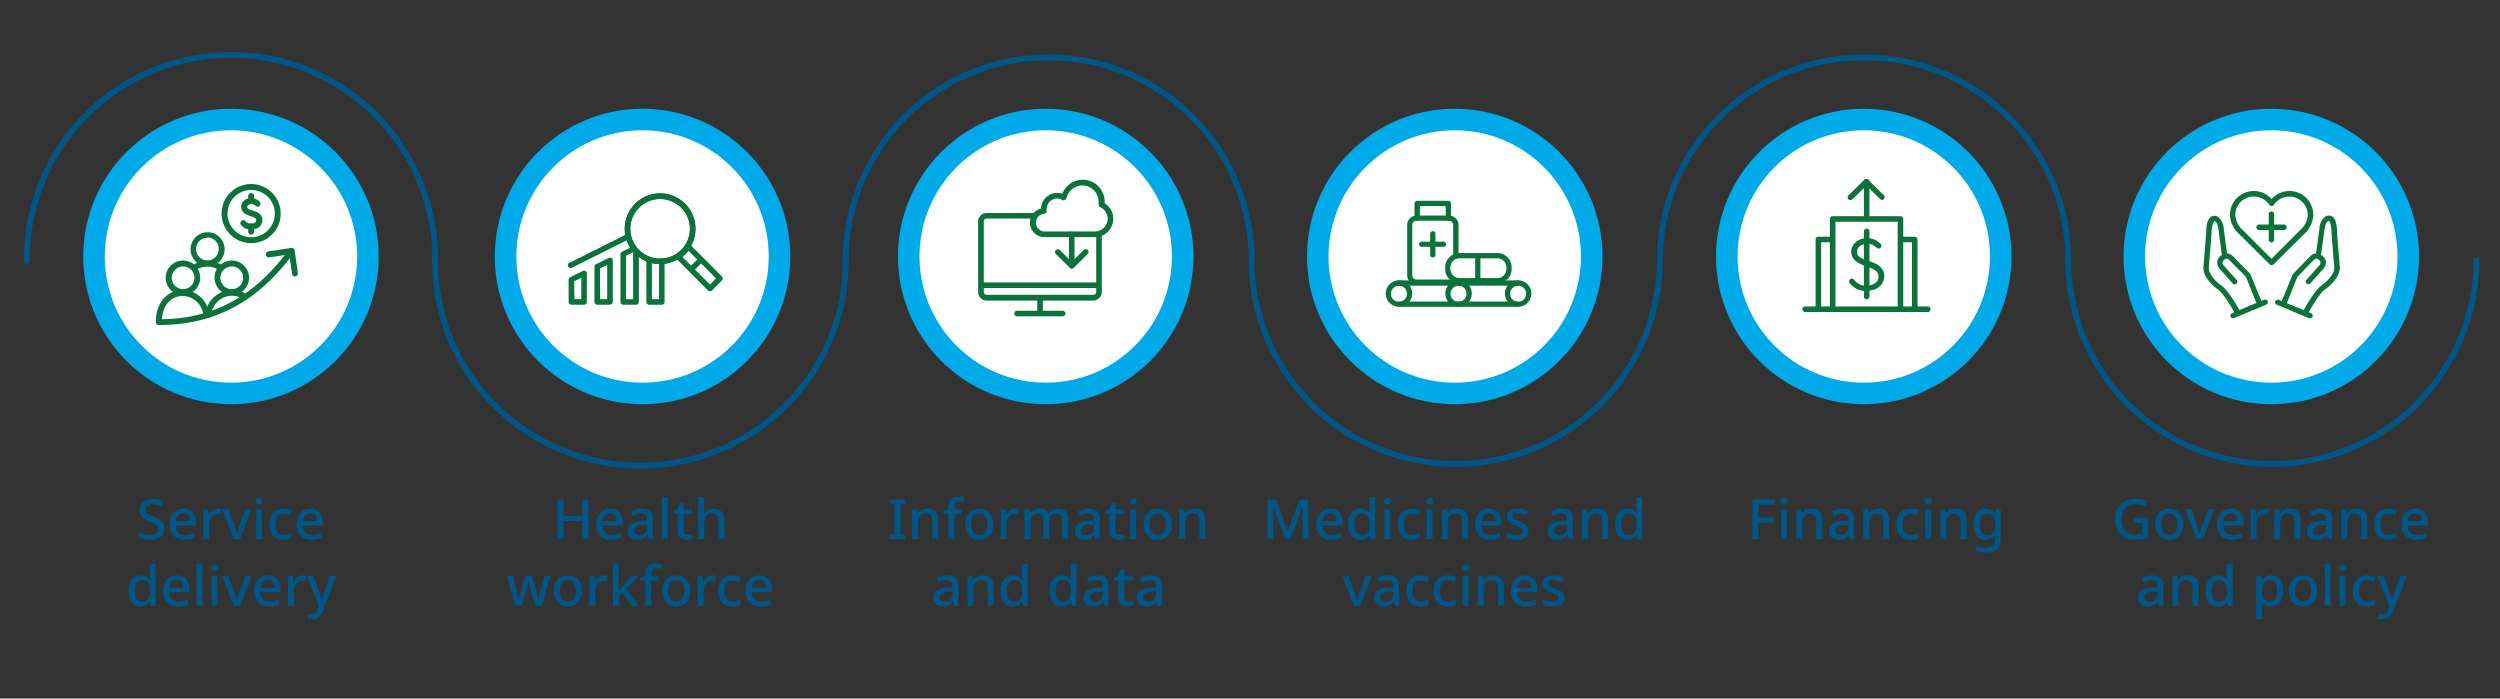 <svg id="Layer_1" data-name="Layer 1" xmlns="http://www.w3.org/2000/svg" viewBox="0 0 900 251.47"><rect x="0" y="0" width="900" height="251.47" fill="#333333" stroke="none"/><defs><style>.cls-1{fill:#fff;stroke:#00a9e8;stroke-miterlimit:10;stroke-width:7.75px;}.cls-2{fill:none;stroke:#005687;stroke-linecap:round;stroke-linejoin:round;stroke-width:2.12px;}.cls-3{fill:#005687;}.cls-4{fill:#0b723b;}</style></defs><circle class="cls-1" cx="376.45" cy="92.33" r="49.31"/><circle class="cls-1" cx="523.7" cy="92.33" r="49.31"/><circle class="cls-1" cx="670.95" cy="92.33" r="49.31"/><circle class="cls-1" cx="231.31" cy="92.33" r="49.31"/><circle class="cls-1" cx="83.15" cy="92.33" r="49.31"/><path class="cls-2" d="M9.66,94a73.49,73.49,0,0,1,147-1.44c0,.83,0,1.66,0,2.48"/><path class="cls-2" d="M304.46,94.45A73.06,73.06,0,0,1,450.58,93c0,.25,0,.49,0,.73"/><path class="cls-2" d="M304.45,93.42c.4,40.58-32.36,73.81-73.18,74.21S157,135.45,156.64,94.87v-.73"/><path class="cls-2" d="M597.57,94.45c-.4-40.36,32.17-73.39,72.76-73.79s73.81,32,74.21,72.34v.72"/><path class="cls-2" d="M597.56,93.7a73.49,73.49,0,0,1-147-.4"/><circle class="cls-1" cx="817.66" cy="92.33" r="49.31"/><path class="cls-2" d="M891.52,93.7a73.49,73.49,0,0,1-147-.4"/><path class="cls-3" d="M59.18,190.25a3.57,3.57,0,0,1-1.38,3A6,6,0,0,1,54,194.31a11.71,11.71,0,0,1-2.2-.19,6.36,6.36,0,0,1-1.74-.55v-2a12,12,0,0,0,1.88.65,8.16,8.16,0,0,0,2.2.29,3.44,3.44,0,0,0,2.16-.56,1.79,1.79,0,0,0,.72-1.5,1.89,1.89,0,0,0-.32-1.11,3.12,3.12,0,0,0-1-.84,17.38,17.38,0,0,0-1.85-.83,9,9,0,0,1-1.86-.94,3.68,3.68,0,0,1-1.74-3.3,3.3,3.3,0,0,1,1.28-2.76,5.33,5.33,0,0,1,3.36-1,9.13,9.13,0,0,1,2.15.24,12.67,12.67,0,0,1,1.89.62l-.68,1.78a14.88,14.88,0,0,0-1.67-.56,6.83,6.83,0,0,0-1.75-.22A2.76,2.76,0,0,0,53,182a1.67,1.67,0,0,0-.62,1.36,2,2,0,0,0,.3,1.11,2.66,2.66,0,0,0,1,.82,13.63,13.63,0,0,0,1.74.79,13.51,13.51,0,0,1,2.05,1,3.94,3.94,0,0,1,1.29,1.28A3.7,3.7,0,0,1,59.18,190.25Z"/><path class="cls-3" d="M66,183.13a4.37,4.37,0,0,1,3.34,1.31A5.05,5.05,0,0,1,70.54,188v1.16H63.3a3.62,3.62,0,0,0,.87,2.54,3,3,0,0,0,2.33.88,8,8,0,0,0,1.85-.19,9.44,9.44,0,0,0,1.67-.57v1.76a7.2,7.2,0,0,1-1.64.55,9.34,9.34,0,0,1-2,.17,6,6,0,0,1-2.76-.62,4.31,4.31,0,0,1-1.87-1.84,6.22,6.22,0,0,1-.67-3,7,7,0,0,1,.61-3.08,4.46,4.46,0,0,1,1.7-1.93A4.71,4.71,0,0,1,66,183.13Zm0,1.64a2.4,2.4,0,0,0-1.83.74,3.46,3.46,0,0,0-.81,2.1h5.08a3.51,3.51,0,0,0-.61-2.05A2.17,2.17,0,0,0,66,184.77Z"/><path class="cls-3" d="M78.5,183.13a7.21,7.21,0,0,1,1.18.1l-.22,2a4.32,4.32,0,0,0-1.08-.14,3.05,3.05,0,0,0-1.52.4,3,3,0,0,0-1.13,1.15,3.57,3.57,0,0,0-.43,1.81v5.68H73.18V183.33h1.68l.28,1.92h.08a5,5,0,0,1,1.34-1.49A3.13,3.13,0,0,1,78.5,183.13Z"/><path class="cls-3" d="M84.1,194.11,80,183.33h2.24l2.24,6.3.42,1.4q.21.76.3,1.26h.08a9.36,9.36,0,0,1,.32-1.27c.16-.51.3-1,.44-1.39l2.24-6.3h2.24l-4.1,10.78Z"/><path class="cls-3" d="M93.28,179.23a1.37,1.37,0,0,1,.84.28,1.39,1.39,0,0,1,0,1.87,1.26,1.26,0,0,1-.84.29,1.28,1.28,0,0,1-.86-.29,1.39,1.39,0,0,1,0-1.87A1.39,1.39,0,0,1,93.28,179.23Zm1,4.1v10.78H92.2V183.33Z"/><path class="cls-3" d="M102,194.31a4.89,4.89,0,0,1-3.6-1.33A5.62,5.62,0,0,1,97,188.79a6.91,6.91,0,0,1,.66-3.24,4.23,4.23,0,0,1,1.82-1.83,5.76,5.76,0,0,1,2.64-.59,7.62,7.62,0,0,1,1.69.18,6.25,6.25,0,0,1,1.31.44l-.64,1.72c-.38-.13-.77-.25-1.18-.37a4.75,4.75,0,0,0-1.2-.17q-2.93,0-2.92,3.84a4.61,4.61,0,0,0,.72,2.8,2.48,2.48,0,0,0,2.12,1,5.56,5.56,0,0,0,1.58-.2,6.35,6.35,0,0,0,1.28-.52v1.84a4.31,4.31,0,0,1-1.26.5A7.24,7.24,0,0,1,102,194.31Z"/><path class="cls-3" d="M111.68,183.13a4.37,4.37,0,0,1,3.34,1.31,5.05,5.05,0,0,1,1.22,3.57v1.16H109a3.62,3.62,0,0,0,.87,2.54,3,3,0,0,0,2.33.88,8,8,0,0,0,1.85-.19,9.44,9.44,0,0,0,1.67-.57v1.76a7.2,7.2,0,0,1-1.64.55,9.34,9.34,0,0,1-2,.17,6,6,0,0,1-2.76-.62,4.31,4.31,0,0,1-1.87-1.84,6.22,6.22,0,0,1-.67-3,7,7,0,0,1,.61-3.08,4.46,4.46,0,0,1,1.7-1.93A4.71,4.71,0,0,1,111.68,183.13Zm0,1.64a2.4,2.4,0,0,0-1.83.74,3.46,3.46,0,0,0-.81,2.1h5.08a3.51,3.51,0,0,0-.61-2.05A2.17,2.17,0,0,0,111.68,184.77Z"/><path class="cls-3" d="M50.65,218.31a3.87,3.87,0,0,1-3.14-1.4,6.29,6.29,0,0,1-1.18-4.16,6.38,6.38,0,0,1,1.2-4.2,3.92,3.92,0,0,1,3.16-1.42,4,4,0,0,1,2,.46A4.16,4.16,0,0,1,54,208.71h.12c0-.19-.06-.46-.1-.82a8.61,8.61,0,0,1-.06-.94v-4H56v15.2H54.37L54,216.67h-.1a4,4,0,0,1-1.24,1.16A3.82,3.82,0,0,1,50.65,218.31Zm.5-1.74a2.52,2.52,0,0,0,2.19-.86,4.56,4.56,0,0,0,.65-2.62v-.32a5.72,5.72,0,0,0-.61-2.9,2.44,2.44,0,0,0-2.25-1,2.17,2.17,0,0,0-2,1,5.34,5.34,0,0,0-.66,2.88,5,5,0,0,0,.66,2.8A2.21,2.21,0,0,0,51.15,216.57Z"/><path class="cls-3" d="M63.59,207.13a4.37,4.37,0,0,1,3.34,1.31A5.05,5.05,0,0,1,68.15,212v1.16H60.91a3.62,3.62,0,0,0,.87,2.54,3,3,0,0,0,2.33.88A8,8,0,0,0,66,216.4a9.44,9.44,0,0,0,1.67-.57v1.76a7.2,7.2,0,0,1-1.64.55,9.34,9.34,0,0,1-2,.17,6,6,0,0,1-2.76-.62,4.31,4.31,0,0,1-1.87-1.84,6.22,6.22,0,0,1-.67-3,7,7,0,0,1,.61-3.08A4.46,4.46,0,0,1,61,207.8,4.71,4.71,0,0,1,63.59,207.13Zm0,1.64a2.4,2.4,0,0,0-1.83.74,3.46,3.46,0,0,0-.81,2.1H66a3.51,3.51,0,0,0-.61-2.05A2.17,2.17,0,0,0,63.59,208.77Z"/><path class="cls-3" d="M72.91,218.11H70.79v-15.2h2.12Z"/><path class="cls-3" d="M77.31,203.23a1.37,1.37,0,0,1,.84.28,1.39,1.39,0,0,1,0,1.87,1.26,1.26,0,0,1-.84.29,1.28,1.28,0,0,1-.86-.29,1.39,1.39,0,0,1,0-1.87A1.39,1.39,0,0,1,77.31,203.23Zm1,4.1v10.78H76.23V207.33Z"/><path class="cls-3" d="M84.09,218.11,80,207.33h2.24l2.24,6.3c.13.43.27.89.42,1.4s.24.93.3,1.26h.08a9.36,9.36,0,0,1,.32-1.27c.16-.51.3-1,.44-1.39l2.24-6.3h2.24l-4.1,10.78Z"/><path class="cls-3" d="M96.43,207.13a4.37,4.37,0,0,1,3.34,1.31A5.05,5.05,0,0,1,101,212v1.16H93.75a3.62,3.62,0,0,0,.87,2.54,3,3,0,0,0,2.33.88,8,8,0,0,0,1.85-.19,9.44,9.44,0,0,0,1.67-.57v1.76a7.2,7.2,0,0,1-1.64.55,9.34,9.34,0,0,1-2,.17,6,6,0,0,1-2.76-.62,4.31,4.31,0,0,1-1.87-1.84,6.22,6.22,0,0,1-.67-3,7,7,0,0,1,.61-3.08,4.46,4.46,0,0,1,1.7-1.93A4.71,4.71,0,0,1,96.43,207.13Zm0,1.64a2.4,2.4,0,0,0-1.83.74,3.46,3.46,0,0,0-.81,2.1h5.08a3.51,3.51,0,0,0-.61-2.05A2.17,2.17,0,0,0,96.43,208.77Z"/><path class="cls-3" d="M109,207.13a7.21,7.21,0,0,1,1.18.1l-.22,2a4.32,4.32,0,0,0-1.08-.14,3.05,3.05,0,0,0-1.52.4,3,3,0,0,0-1.13,1.15,3.57,3.57,0,0,0-.43,1.81v5.68h-2.12V207.33h1.68l.28,1.92h.08a5,5,0,0,1,1.34-1.49A3.13,3.13,0,0,1,109,207.13Z"/><path class="cls-3" d="M110.49,207.33h2.28l2.24,6.12c.17.47.32.92.46,1.34a8.65,8.65,0,0,1,.28,1.28h.08a11.52,11.52,0,0,1,.31-1.22c.14-.46.29-.94.47-1.42l2.12-6.1H121l-4.62,12.24a6.26,6.26,0,0,1-1.55,2.45,3.62,3.62,0,0,1-2.53.89,5.38,5.38,0,0,1-.86,0,6,6,0,0,1-.62-.11v-1.68l.52.08a4.68,4.68,0,0,0,.66,0,2.05,2.05,0,0,0,1.48-.53,3.65,3.65,0,0,0,.88-1.39l.44-1.16Z"/><path class="cls-3" d="M211.79,194.11h-2.16v-6.52h-6.82v6.52h-2.16V179.83h2.16v5.92h6.82v-5.92h2.16Z"/><path class="cls-3" d="M219.61,183.13a4.34,4.34,0,0,1,3.34,1.31,5,5,0,0,1,1.22,3.57v1.16h-7.24a3.72,3.72,0,0,0,.87,2.54,3,3,0,0,0,2.33.88,7.91,7.91,0,0,0,1.85-.19,9.17,9.17,0,0,0,1.67-.57v1.76a6.89,6.89,0,0,1-1.64.55,9.28,9.28,0,0,1-2,.17,6,6,0,0,1-2.76-.62,4.37,4.37,0,0,1-1.87-1.84,6.33,6.33,0,0,1-.67-3,7.13,7.13,0,0,1,.61-3.08,4.59,4.59,0,0,1,1.7-1.93A4.76,4.76,0,0,1,219.61,183.13Zm0,1.64a2.4,2.4,0,0,0-1.83.74,3.46,3.46,0,0,0-.81,2.1h5.08a3.37,3.37,0,0,0-.61-2.05A2.14,2.14,0,0,0,219.61,184.77Z"/><path class="cls-3" d="M231,183.13a4.47,4.47,0,0,1,3,.89,3.53,3.53,0,0,1,1,2.79v7.3h-1.5l-.42-1.5H233a4.59,4.59,0,0,1-1.47,1.29,4.48,4.48,0,0,1-2.13.41,3.67,3.67,0,0,1-2.42-.79,3,3,0,0,1-1-2.47,2.85,2.85,0,0,1,1.25-2.51,7.43,7.43,0,0,1,3.81-.93l1.84-.06V187a1.84,1.84,0,0,0-2.06-2.16,5.26,5.26,0,0,0-1.58.24,12.32,12.32,0,0,0-1.46.58l-.68-1.54a9.13,9.13,0,0,1,1.75-.67A7.83,7.83,0,0,1,231,183.13Zm1.94,5.8-1.44,0a4.75,4.75,0,0,0-2.55.62,1.76,1.76,0,0,0-.71,1.48,1.44,1.44,0,0,0,.5,1.22,2.07,2.07,0,0,0,1.3.38,3.07,3.07,0,0,0,2.07-.7,2.55,2.55,0,0,0,.83-2.1Z"/><path class="cls-3" d="M240.41,194.11h-2.12v-15.2h2.12Z"/><path class="cls-3" d="M247.61,192.59a4.59,4.59,0,0,0,1.62-.26v1.6a3.52,3.52,0,0,1-.92.27,6.42,6.42,0,0,1-1.16.11,4.23,4.23,0,0,1-1.61-.3,2.44,2.44,0,0,1-1.17-1,4.07,4.07,0,0,1-.44-2.06v-6h-1.5v-1l1.58-.8.74-2.28h1.3v2.42h3.08V185h-3.08v5.92a1.77,1.77,0,0,0,.43,1.3A1.56,1.56,0,0,0,247.61,192.59Z"/><path class="cls-3" d="M253.51,178.91V183c0,.34,0,.67,0,1s-.05.61-.08.82h.14a3.37,3.37,0,0,1,1.39-1.23,4.43,4.43,0,0,1,1.89-.41,4.14,4.14,0,0,1,2.91.94,3.91,3.91,0,0,1,1,3v7h-2.1v-6.72q0-2.52-2.22-2.52a2.5,2.5,0,0,0-2.28,1,5.41,5.41,0,0,0-.62,2.82v5.42h-2.12v-15.2Z"/><path class="cls-3" d="M192.69,218.09l-1.54-5.38c-.09-.34-.19-.74-.32-1.19s-.22-.87-.32-1.28-.16-.72-.22-1h-.08c0,.23-.1.55-.2,1s-.19.84-.3,1.28l-.33,1.21-1.61,5.36h-2.35l-3-10.78h2.15l1.4,5.46c.15.56.29,1.16.41,1.79s.22,1.15.27,1.53h.08l.17-.91c.08-.38.16-.75.25-1.13a6.87,6.87,0,0,1,.25-.92l1.71-5.82h2.33l1.67,5.82c.08.27.17.59.27,1s.17.73.25,1.09a8.84,8.84,0,0,1,.14.9h.09c0-.21.07-.51.13-.88s.16-.77.25-1.2.2-.83.29-1.22l1.44-5.46h2.14l-3,10.78Z"/><path class="cls-3" d="M209.51,212.71a5.78,5.78,0,0,1-1.38,4.14,4.85,4.85,0,0,1-3.72,1.46,5.06,5.06,0,0,1-2.59-.65,4.55,4.55,0,0,1-1.78-1.9,6.58,6.58,0,0,1-.65-3,5.86,5.86,0,0,1,1.36-4.13,4.89,4.89,0,0,1,3.72-1.45,5.16,5.16,0,0,1,2.61.65,4.58,4.58,0,0,1,1.78,1.89A6.41,6.41,0,0,1,209.51,212.71Zm-7.94,0a5,5,0,0,0,.69,2.84,2.86,2.86,0,0,0,4.38,0,5,5,0,0,0,.69-2.84,4.91,4.91,0,0,0-.69-2.83,2.5,2.5,0,0,0-2.21-1,2.46,2.46,0,0,0-2.18,1A5,5,0,0,0,201.57,212.71Z"/><path class="cls-3" d="M217.51,207.13a7.12,7.12,0,0,1,1.18.1l-.22,2a4.2,4.2,0,0,0-1.08-.14,3,3,0,0,0-2.65,1.55,3.67,3.67,0,0,0-.43,1.81v5.68h-2.12V207.33h1.68l.28,1.92h.08a5.12,5.12,0,0,1,1.34-1.49A3.15,3.15,0,0,1,217.51,207.13Z"/><path class="cls-3" d="M222.79,202.91v7.6c0,.27,0,.59,0,1s0,.71-.06,1h.06l.61-.79c.26-.33.49-.59.69-.81l3.3-3.54h2.46L225.47,212l4.62,6.16h-2.5L224,213.29l-1.24,1v3.78h-2.1v-15.2Z"/><path class="cls-3" d="M237.13,209h-2.66v9.16h-2.12V209h-1.82v-1l1.82-.66v-.68a3.85,3.85,0,0,1,1-2.93,3.8,3.8,0,0,1,2.65-.87,6.26,6.26,0,0,1,1.28.12,7.91,7.91,0,0,1,1,.26l-.54,1.62-.76-.19a4,4,0,0,0-.86-.09c-1.05,0-1.58.7-1.58,2.1v.7h2.66Z"/><path class="cls-3" d="M248.51,212.71a5.78,5.78,0,0,1-1.38,4.14,4.85,4.85,0,0,1-3.72,1.46,5.06,5.06,0,0,1-2.59-.65,4.55,4.55,0,0,1-1.78-1.9,6.58,6.58,0,0,1-.65-3,5.86,5.86,0,0,1,1.36-4.13,4.89,4.89,0,0,1,3.72-1.45,5.16,5.16,0,0,1,2.61.65,4.58,4.58,0,0,1,1.78,1.89A6.41,6.41,0,0,1,248.51,212.71Zm-7.94,0a5,5,0,0,0,.69,2.84,2.86,2.86,0,0,0,4.38,0,5,5,0,0,0,.69-2.84,4.91,4.91,0,0,0-.69-2.83,2.5,2.5,0,0,0-2.21-1,2.46,2.46,0,0,0-2.18,1A5,5,0,0,0,240.57,212.71Z"/><path class="cls-3" d="M256.51,207.13a7.12,7.12,0,0,1,1.18.1l-.22,2a4.2,4.2,0,0,0-1.08-.14,3,3,0,0,0-2.65,1.55,3.67,3.67,0,0,0-.43,1.81v5.68h-2.12V207.33h1.68l.28,1.92h.08a5.12,5.12,0,0,1,1.34-1.49A3.15,3.15,0,0,1,256.51,207.13Z"/><path class="cls-3" d="M263.63,218.31A4.92,4.92,0,0,1,260,217a5.66,5.66,0,0,1-1.36-4.19,6.91,6.91,0,0,1,.66-3.24,4.29,4.29,0,0,1,1.82-1.83,5.82,5.82,0,0,1,2.64-.59,7.55,7.55,0,0,1,1.69.18,5.87,5.87,0,0,1,1.31.44l-.64,1.72c-.37-.13-.76-.25-1.18-.37a4.63,4.63,0,0,0-1.2-.17c-1.94,0-2.92,1.28-2.92,3.84a4.61,4.61,0,0,0,.72,2.8,2.49,2.49,0,0,0,2.12,1,5.46,5.46,0,0,0,1.58-.2,5.91,5.91,0,0,0,1.28-.52v1.84a4.1,4.1,0,0,1-1.26.5A7.12,7.12,0,0,1,263.63,218.31Z"/><path class="cls-3" d="M273.33,207.13a4.34,4.34,0,0,1,3.34,1.31,5,5,0,0,1,1.22,3.57v1.16h-7.24a3.72,3.72,0,0,0,.87,2.54,3,3,0,0,0,2.33.88,7.91,7.91,0,0,0,1.85-.19,9.17,9.17,0,0,0,1.67-.57v1.76a6.89,6.89,0,0,1-1.64.55,9.28,9.28,0,0,1-2,.17,6,6,0,0,1-2.76-.62,4.37,4.37,0,0,1-1.87-1.84,6.33,6.33,0,0,1-.67-3,7.13,7.13,0,0,1,.61-3.08,4.59,4.59,0,0,1,1.7-1.93A4.76,4.76,0,0,1,273.33,207.13Zm0,1.64a2.4,2.4,0,0,0-1.83.74,3.46,3.46,0,0,0-.81,2.1h5.08a3.37,3.37,0,0,0-.61-2.05A2.14,2.14,0,0,0,273.33,208.77Z"/><path class="cls-3" d="M325.9,194.11h-5.54v-1.24l1.7-.5V181.59l-1.7-.52v-1.24h5.54v1.24l-1.68.52v10.78l1.68.5Z"/><path class="cls-3" d="M333.8,183.13a4,4,0,0,1,2.88.94,4,4,0,0,1,1,3v7h-2.1v-6.72q0-2.52-2.22-2.52a2.5,2.5,0,0,0-2.27,1,5.24,5.24,0,0,0-.63,2.82v5.44h-2.12V183.33H330l.3,1.44h.12a3.14,3.14,0,0,1,1.43-1.24A4.87,4.87,0,0,1,333.8,183.13Z"/><path class="cls-3" d="M346.2,185h-2.66v9.16h-2.12V185H339.6v-1l1.82-.66v-.68a3.85,3.85,0,0,1,.95-2.93,3.78,3.78,0,0,1,2.65-.87,6.33,6.33,0,0,1,1.28.12,8.42,8.42,0,0,1,1,.26l-.54,1.62-.76-.19a4.12,4.12,0,0,0-.86-.09c-1.05,0-1.58.7-1.58,2.1v.7h2.66Z"/><path class="cls-3" d="M357.58,188.71a5.78,5.78,0,0,1-1.38,4.14,4.85,4.85,0,0,1-3.72,1.46,5,5,0,0,1-2.59-.65,4.49,4.49,0,0,1-1.78-1.9,6.58,6.58,0,0,1-.65-3,5.81,5.81,0,0,1,1.36-4.13,4.89,4.89,0,0,1,3.72-1.45,5.16,5.16,0,0,1,2.61.65,4.64,4.64,0,0,1,1.78,1.89A6.54,6.54,0,0,1,357.58,188.71Zm-7.94,0a5,5,0,0,0,.69,2.84,2.86,2.86,0,0,0,4.38,0,5,5,0,0,0,.69-2.84,4.91,4.91,0,0,0-.69-2.83,2.51,2.51,0,0,0-2.21-1,2.45,2.45,0,0,0-2.18,1A5,5,0,0,0,349.64,188.71Z"/><path class="cls-3" d="M365.58,183.13a7.12,7.12,0,0,1,1.18.1l-.22,2a4.32,4.32,0,0,0-1.08-.14,3.08,3.08,0,0,0-1.52.4,3,3,0,0,0-1.13,1.15,3.57,3.57,0,0,0-.43,1.81v5.68h-2.12V183.33h1.68l.28,1.92h.08a5,5,0,0,1,1.34-1.49A3.15,3.15,0,0,1,365.58,183.13Z"/><path class="cls-3" d="M380.84,183.13a3.66,3.66,0,0,1,2.74.94,4.23,4.23,0,0,1,.92,3v7h-2.12v-6.74c0-1.66-.67-2.5-2-2.5a2.34,2.34,0,0,0-2.06.89,4.47,4.47,0,0,0-.62,2.55v5.8h-2.1v-6.74c0-1.66-.68-2.5-2-2.5a2.22,2.22,0,0,0-2.09,1,5.69,5.69,0,0,0-.57,2.82v5.44h-2.12V183.33h1.68l.3,1.44h.12a3,3,0,0,1,1.35-1.24,4.31,4.31,0,0,1,1.81-.4c1.65,0,2.75.58,3.28,1.74h.16a3.32,3.32,0,0,1,1.44-1.31A4.47,4.47,0,0,1,380.84,183.13Z"/><path class="cls-3" d="M391.92,183.13a4.47,4.47,0,0,1,3,.89,3.56,3.56,0,0,1,1,2.79v7.3h-1.5l-.42-1.5H394a4.8,4.8,0,0,1-1.47,1.29,4.48,4.48,0,0,1-2.13.41,3.67,3.67,0,0,1-2.42-.79,3,3,0,0,1-1-2.47,2.85,2.85,0,0,1,1.25-2.51,7.37,7.37,0,0,1,3.81-.93l1.84-.06V187a2.19,2.19,0,0,0-.54-1.67,2.22,2.22,0,0,0-1.52-.49,5.22,5.22,0,0,0-1.58.24,11.68,11.68,0,0,0-1.46.58l-.68-1.54a9.13,9.13,0,0,1,1.75-.67A7.83,7.83,0,0,1,391.92,183.13Zm1.94,5.8-1.44,0a4.7,4.7,0,0,0-2.55.62,1.76,1.76,0,0,0-.71,1.48,1.44,1.44,0,0,0,.5,1.22,2,2,0,0,0,1.3.38A3.07,3.07,0,0,0,393,192a2.58,2.58,0,0,0,.83-2.1Z"/><path class="cls-3" d="M403.1,192.59a4.59,4.59,0,0,0,1.62-.26v1.6a3.64,3.64,0,0,1-.92.27,6.51,6.51,0,0,1-1.16.11A4.2,4.2,0,0,1,401,194a2.35,2.35,0,0,1-1.17-1,4.07,4.07,0,0,1-.44-2.06v-6h-1.5v-1l1.58-.8.74-2.28h1.3v2.42h3.08V185h-3.08v5.92a1.73,1.73,0,0,0,.43,1.3A1.55,1.55,0,0,0,403.1,192.59Z"/><path class="cls-3" d="M408,179.23a1.37,1.37,0,0,1,.84.28,1.39,1.39,0,0,1,0,1.87,1.26,1.26,0,0,1-.84.29,1.3,1.3,0,0,1-.86-.29,1.39,1.39,0,0,1,0-1.87A1.41,1.41,0,0,1,408,179.23Zm1,4.1v10.78h-2.12V183.33Z"/><path class="cls-3" d="M421.82,188.71a5.78,5.78,0,0,1-1.38,4.14,4.85,4.85,0,0,1-3.72,1.46,5,5,0,0,1-2.59-.65,4.49,4.49,0,0,1-1.78-1.9,6.58,6.58,0,0,1-.65-3,5.81,5.81,0,0,1,1.36-4.13,4.89,4.89,0,0,1,3.72-1.45,5.16,5.16,0,0,1,2.61.65,4.64,4.64,0,0,1,1.78,1.89A6.54,6.54,0,0,1,421.82,188.71Zm-7.94,0a5,5,0,0,0,.69,2.84,2.86,2.86,0,0,0,4.38,0,5,5,0,0,0,.69-2.84,4.91,4.91,0,0,0-.69-2.83,2.51,2.51,0,0,0-2.21-1,2.45,2.45,0,0,0-2.18,1A5,5,0,0,0,413.88,188.71Z"/><path class="cls-3" d="M430,183.13a4,4,0,0,1,2.88.94,4,4,0,0,1,1,3v7h-2.1v-6.72q0-2.52-2.22-2.52a2.5,2.5,0,0,0-2.27,1,5.24,5.24,0,0,0-.63,2.82v5.44H424.5V183.33h1.68l.3,1.44h.12a3.14,3.14,0,0,1,1.43-1.24A4.87,4.87,0,0,1,430,183.13Z"/><path class="cls-3" d="M341,207.13a4.47,4.47,0,0,1,3,.89,3.56,3.56,0,0,1,1,2.79v7.3h-1.5l-.42-1.5h-.08a4.8,4.8,0,0,1-1.47,1.29,4.48,4.48,0,0,1-2.13.41,3.67,3.67,0,0,1-2.42-.79,3,3,0,0,1-1-2.47,2.85,2.85,0,0,1,1.25-2.51,7.37,7.37,0,0,1,3.81-.93l1.84-.06V211a2.19,2.19,0,0,0-.54-1.67,2.22,2.22,0,0,0-1.52-.49,5.22,5.22,0,0,0-1.58.24,11.68,11.68,0,0,0-1.46.58l-.68-1.54a9.13,9.13,0,0,1,1.75-.67A7.83,7.83,0,0,1,341,207.13Zm1.94,5.8-1.44,0a4.7,4.7,0,0,0-2.55.62,1.76,1.76,0,0,0-.71,1.48,1.44,1.44,0,0,0,.5,1.22,2,2,0,0,0,1.3.38,3.07,3.07,0,0,0,2.07-.7,2.58,2.58,0,0,0,.83-2.1Z"/><path class="cls-3" d="M353.77,207.13a4,4,0,0,1,2.88.94,4,4,0,0,1,1,3v7h-2.1v-6.72q0-2.52-2.22-2.52a2.5,2.5,0,0,0-2.27,1,5.24,5.24,0,0,0-.63,2.82v5.44h-2.12V207.33H350l.3,1.44h.12a3.14,3.14,0,0,1,1.43-1.24A4.87,4.87,0,0,1,353.77,207.13Z"/><path class="cls-3" d="M364.61,218.31a3.88,3.88,0,0,1-3.14-1.4,6.29,6.29,0,0,1-1.18-4.16,6.38,6.38,0,0,1,1.2-4.2,3.92,3.92,0,0,1,3.16-1.42,4,4,0,0,1,2,.46,4.16,4.16,0,0,1,1.26,1.12H368c0-.19-.06-.46-.1-.82a8.61,8.61,0,0,1-.06-.94v-4H370v15.2h-1.66l-.36-1.44h-.1a4,4,0,0,1-1.24,1.16A3.8,3.8,0,0,1,364.61,218.31Zm.5-1.74a2.52,2.52,0,0,0,2.19-.86,4.48,4.48,0,0,0,.65-2.62v-.32a5.61,5.61,0,0,0-.61-2.9,2.44,2.44,0,0,0-2.25-1,2.17,2.17,0,0,0-2,1,5.34,5.34,0,0,0-.66,2.88,5,5,0,0,0,.66,2.8A2.21,2.21,0,0,0,365.11,216.57Z"/><path class="cls-3" d="M382.21,218.31a3.88,3.88,0,0,1-3.14-1.4,6.29,6.29,0,0,1-1.18-4.16,6.38,6.38,0,0,1,1.2-4.2,3.92,3.92,0,0,1,3.16-1.42,4,4,0,0,1,2,.46,4.16,4.16,0,0,1,1.26,1.12h.12c0-.19-.06-.46-.1-.82a8.61,8.61,0,0,1-.06-.94v-4h2.12v15.2h-1.66l-.36-1.44h-.1a4,4,0,0,1-1.24,1.16A3.8,3.8,0,0,1,382.21,218.31Zm.5-1.74a2.52,2.52,0,0,0,2.19-.86,4.48,4.48,0,0,0,.65-2.62v-.32a5.61,5.61,0,0,0-.61-2.9,2.44,2.44,0,0,0-2.25-1,2.17,2.17,0,0,0-2,1,5.34,5.34,0,0,0-.66,2.88,5,5,0,0,0,.66,2.8A2.21,2.21,0,0,0,382.71,216.57Z"/><path class="cls-3" d="M395.09,207.13a4.47,4.47,0,0,1,3,.89,3.56,3.56,0,0,1,1,2.79v7.3h-1.5l-.42-1.5h-.08a4.8,4.8,0,0,1-1.47,1.29,4.48,4.48,0,0,1-2.13.41,3.67,3.67,0,0,1-2.42-.79,3,3,0,0,1-1-2.47,2.85,2.85,0,0,1,1.25-2.51,7.37,7.37,0,0,1,3.81-.93l1.84-.06V211a2.19,2.19,0,0,0-.54-1.67,2.22,2.22,0,0,0-1.52-.49,5.22,5.22,0,0,0-1.58.24,11.68,11.68,0,0,0-1.46.58l-.68-1.54a9.13,9.13,0,0,1,1.75-.67A7.83,7.83,0,0,1,395.09,207.13Zm1.94,5.8-1.44,0a4.7,4.7,0,0,0-2.55.62,1.76,1.76,0,0,0-.71,1.48,1.44,1.44,0,0,0,.5,1.22,2,2,0,0,0,1.3.38,3.07,3.07,0,0,0,2.07-.7,2.58,2.58,0,0,0,.83-2.1Z"/><path class="cls-3" d="M406.27,216.59a4.59,4.59,0,0,0,1.62-.26v1.6a3.64,3.64,0,0,1-.92.27,6.51,6.51,0,0,1-1.16.11,4.2,4.2,0,0,1-1.61-.3,2.35,2.35,0,0,1-1.17-1,4.07,4.07,0,0,1-.44-2.06v-6h-1.5v-1l1.58-.8.74-2.28h1.3v2.42h3.08V209h-3.08v5.92a1.73,1.73,0,0,0,.43,1.3A1.55,1.55,0,0,0,406.27,216.59Z"/><path class="cls-3" d="M414.23,207.13a4.47,4.47,0,0,1,3,.89,3.56,3.56,0,0,1,1,2.79v7.3h-1.5l-.42-1.5h-.08a4.8,4.8,0,0,1-1.47,1.29,4.48,4.48,0,0,1-2.13.41,3.67,3.67,0,0,1-2.42-.79,3,3,0,0,1-1-2.47,2.85,2.85,0,0,1,1.25-2.51,7.37,7.37,0,0,1,3.81-.93l1.84-.06V211a2.19,2.19,0,0,0-.54-1.67,2.22,2.22,0,0,0-1.52-.49,5.22,5.22,0,0,0-1.58.24,11.68,11.68,0,0,0-1.46.58l-.68-1.54a9.13,9.13,0,0,1,1.75-.67A7.83,7.83,0,0,1,414.23,207.13Zm1.94,5.8-1.44,0a4.7,4.7,0,0,0-2.55.62,1.76,1.76,0,0,0-.71,1.48,1.44,1.44,0,0,0,.5,1.22,2,2,0,0,0,1.3.38,3.07,3.07,0,0,0,2.07-.7,2.58,2.58,0,0,0,.83-2.1Z"/><path class="cls-3" d="M462.68,194.11,458.36,182h-.08c0,.28.05.65.07,1.09s0,.94,0,1.46,0,1,0,1.53v8.06h-2V179.83h3.08l4.1,11.46h.08l4.22-11.46H471v14.28h-2.1v-8.18c0-.46,0-1,0-1.44s0-1,.06-1.4,0-.8.05-1.1H469l-4.44,12.12Z"/><path class="cls-3" d="M478.82,183.13a4.34,4.34,0,0,1,3.34,1.31,5,5,0,0,1,1.22,3.57v1.16h-7.24a3.72,3.72,0,0,0,.87,2.54,3,3,0,0,0,2.33.88,7.91,7.91,0,0,0,1.85-.19,9.17,9.17,0,0,0,1.67-.57v1.76a6.89,6.89,0,0,1-1.64.55,9.34,9.34,0,0,1-2,.17,6,6,0,0,1-2.76-.62,4.37,4.37,0,0,1-1.87-1.84,6.33,6.33,0,0,1-.67-3,7.13,7.13,0,0,1,.61-3.08,4.52,4.52,0,0,1,1.7-1.93A4.76,4.76,0,0,1,478.82,183.13Zm0,1.64a2.4,2.4,0,0,0-1.83.74,3.46,3.46,0,0,0-.81,2.1h5.08a3.44,3.44,0,0,0-.61-2.05A2.14,2.14,0,0,0,478.82,184.77Z"/><path class="cls-3" d="M489.72,194.31a3.89,3.89,0,0,1-3.14-1.4,6.29,6.29,0,0,1-1.18-4.16,6.38,6.38,0,0,1,1.2-4.2,4.35,4.35,0,0,1,5.16-1,4.16,4.16,0,0,1,1.26,1.12h.12c0-.19-.06-.46-.1-.82A8.61,8.61,0,0,1,493,183v-4h2.12v15.2h-1.66l-.36-1.44H493a4,4,0,0,1-1.24,1.16A3.8,3.8,0,0,1,489.72,194.31Zm.5-1.74a2.52,2.52,0,0,0,2.19-.86,4.48,4.48,0,0,0,.65-2.62v-.32a5.61,5.61,0,0,0-.61-2.9,2.44,2.44,0,0,0-2.25-1,2.17,2.17,0,0,0-2,1,5.34,5.34,0,0,0-.66,2.88,5,5,0,0,0,.66,2.8A2.21,2.21,0,0,0,490.22,192.57Z"/><path class="cls-3" d="M499.5,179.23a1.37,1.37,0,0,1,.84.28,1.39,1.39,0,0,1,0,1.87,1.26,1.26,0,0,1-.84.29,1.3,1.3,0,0,1-.86-.29,1.39,1.39,0,0,1,0-1.87A1.41,1.41,0,0,1,499.5,179.23Zm1,4.1v10.78h-2.12V183.33Z"/><path class="cls-3" d="M508.2,194.31a4.92,4.92,0,0,1-3.6-1.33,5.66,5.66,0,0,1-1.36-4.19,6.91,6.91,0,0,1,.66-3.24,4.29,4.29,0,0,1,1.82-1.83,5.82,5.82,0,0,1,2.64-.59,7.55,7.55,0,0,1,1.69.18,6.06,6.06,0,0,1,1.31.44l-.64,1.72c-.37-.13-.76-.25-1.18-.37a4.63,4.63,0,0,0-1.2-.17c-1.94,0-2.92,1.28-2.92,3.84a4.61,4.61,0,0,0,.72,2.8,2.49,2.49,0,0,0,2.12,1,5.46,5.46,0,0,0,1.58-.2,5.91,5.91,0,0,0,1.28-.52v1.84a4.1,4.1,0,0,1-1.26.5A7.12,7.12,0,0,1,508.2,194.31Z"/><path class="cls-3" d="M514.74,179.23a1.37,1.37,0,0,1,.84.28,1.39,1.39,0,0,1,0,1.87,1.26,1.26,0,0,1-.84.29,1.3,1.3,0,0,1-.86-.29,1.39,1.39,0,0,1,0-1.87A1.41,1.41,0,0,1,514.74,179.23Zm1,4.1v10.78h-2.12V183.33Z"/><path class="cls-3" d="M524.56,183.13a4,4,0,0,1,2.88.94,4,4,0,0,1,1,3v7h-2.1v-6.72q0-2.52-2.22-2.52a2.5,2.5,0,0,0-2.27,1,5.24,5.24,0,0,0-.63,2.82v5.44H519.1V183.33h1.68l.3,1.44h.12a3.14,3.14,0,0,1,1.43-1.24A4.87,4.87,0,0,1,524.56,183.13Z"/><path class="cls-3" d="M535.94,183.13a4.35,4.35,0,0,1,3.34,1.31A5.05,5.05,0,0,1,540.5,188v1.16h-7.24a3.72,3.72,0,0,0,.87,2.54,3,3,0,0,0,2.33.88,8,8,0,0,0,1.85-.19,9.17,9.17,0,0,0,1.67-.57v1.76a7,7,0,0,1-1.64.55,9.34,9.34,0,0,1-2,.17,6,6,0,0,1-2.76-.62,4.37,4.37,0,0,1-1.87-1.84,6.22,6.22,0,0,1-.67-3,7,7,0,0,1,.61-3.08,4.52,4.52,0,0,1,1.7-1.93A4.76,4.76,0,0,1,535.94,183.13Zm0,1.64a2.4,2.4,0,0,0-1.83.74,3.46,3.46,0,0,0-.81,2.1h5.08a3.44,3.44,0,0,0-.61-2.05A2.14,2.14,0,0,0,535.94,184.77Z"/><path class="cls-3" d="M550.3,191.07a2.77,2.77,0,0,1-1.15,2.42,5.47,5.47,0,0,1-3.23.82,10,10,0,0,1-1.95-.16,5.45,5.45,0,0,1-1.49-.5v-1.86a10.06,10.06,0,0,0,1.65.61,6.73,6.73,0,0,0,1.85.27,3,3,0,0,0,1.73-.38,1.19,1.19,0,0,0,.53-1,1.14,1.14,0,0,0-.2-.65,2.26,2.26,0,0,0-.75-.6,12.3,12.3,0,0,0-1.61-.71,11.13,11.13,0,0,1-1.75-.82,3.21,3.21,0,0,1-1.09-1,2.64,2.64,0,0,1-.38-1.46,2.44,2.44,0,0,1,1.13-2.15,5.32,5.32,0,0,1,3-.75,8.46,8.46,0,0,1,1.85.2,10.14,10.14,0,0,1,1.69.56l-.7,1.62A12.31,12.31,0,0,0,548,185a5.43,5.43,0,0,0-1.5-.21c-1.31,0-2,.38-2,1.14a1,1,0,0,0,.23.66,2.25,2.25,0,0,0,.8.56c.38.19.91.41,1.59.68a13.56,13.56,0,0,1,1.69.79,3.29,3.29,0,0,1,1.09,1A2.64,2.64,0,0,1,550.3,191.07Z"/><path class="cls-3" d="M562.2,183.13a4.47,4.47,0,0,1,3,.89,3.56,3.56,0,0,1,1,2.79v7.3h-1.5l-.42-1.5h-.08a4.8,4.8,0,0,1-1.47,1.29,4.48,4.48,0,0,1-2.13.41,3.67,3.67,0,0,1-2.42-.79,3,3,0,0,1-1-2.47,2.85,2.85,0,0,1,1.25-2.51,7.37,7.37,0,0,1,3.81-.93l1.84-.06V187a2.19,2.19,0,0,0-.54-1.67,2.22,2.22,0,0,0-1.52-.49,5.22,5.22,0,0,0-1.58.24,11.68,11.68,0,0,0-1.46.58l-.68-1.54a9.13,9.13,0,0,1,1.75-.67A7.83,7.83,0,0,1,562.2,183.13Zm1.94,5.8-1.44,0a4.7,4.7,0,0,0-2.55.62,1.76,1.76,0,0,0-.71,1.48,1.44,1.44,0,0,0,.5,1.22,2,2,0,0,0,1.3.38,3.07,3.07,0,0,0,2.07-.7,2.58,2.58,0,0,0,.83-2.1Z"/><path class="cls-3" d="M575,183.13a4,4,0,0,1,2.88.94,4,4,0,0,1,1,3v7h-2.1v-6.72q0-2.52-2.22-2.52a2.5,2.5,0,0,0-2.27,1,5.24,5.24,0,0,0-.63,2.82v5.44H569.5V183.33h1.68l.3,1.44h.12a3.14,3.14,0,0,1,1.43-1.24A4.87,4.87,0,0,1,575,183.13Z"/><path class="cls-3" d="M585.8,194.31a3.88,3.88,0,0,1-3.14-1.4,6.29,6.29,0,0,1-1.18-4.16,6.38,6.38,0,0,1,1.2-4.2,3.92,3.92,0,0,1,3.16-1.42,4,4,0,0,1,2,.46,4.16,4.16,0,0,1,1.26,1.12h.12c0-.19-.06-.46-.1-.82a8.61,8.61,0,0,1-.06-.94v-4h2.12v15.2h-1.66l-.36-1.44h-.1a4,4,0,0,1-1.24,1.16A3.8,3.8,0,0,1,585.8,194.31Zm.5-1.74a2.52,2.52,0,0,0,2.19-.86,4.48,4.48,0,0,0,.65-2.62v-.32a5.61,5.61,0,0,0-.61-2.9,2.44,2.44,0,0,0-2.25-1,2.17,2.17,0,0,0-2,1,5.34,5.34,0,0,0-.66,2.88,5,5,0,0,0,.66,2.8A2.21,2.21,0,0,0,586.3,192.57Z"/><path class="cls-3" d="M487.4,218.11l-4.08-10.78h2.24l2.24,6.3c.14.43.28.89.42,1.4a9.94,9.94,0,0,1,.3,1.26h.08a11.16,11.16,0,0,1,.32-1.27l.44-1.39,2.24-6.3h2.24l-4.1,10.78Z"/><path class="cls-3" d="M499.68,207.13a4.47,4.47,0,0,1,3,.89,3.56,3.56,0,0,1,1,2.79v7.3h-1.5l-.42-1.5h-.08a4.8,4.8,0,0,1-1.47,1.29,4.48,4.48,0,0,1-2.13.41,3.67,3.67,0,0,1-2.42-.79,3,3,0,0,1-1-2.47,2.85,2.85,0,0,1,1.25-2.51,7.37,7.37,0,0,1,3.81-.93l1.84-.06V211a2.19,2.19,0,0,0-.54-1.67,2.22,2.22,0,0,0-1.52-.49A5.26,5.26,0,0,0,498,209a12.32,12.32,0,0,0-1.46.58l-.68-1.54a9.13,9.13,0,0,1,1.75-.67A7.83,7.83,0,0,1,499.68,207.13Zm1.94,5.8-1.44,0a4.73,4.73,0,0,0-2.55.62,1.76,1.76,0,0,0-.71,1.48,1.44,1.44,0,0,0,.5,1.22,2,2,0,0,0,1.3.38,3.07,3.07,0,0,0,2.07-.7,2.58,2.58,0,0,0,.83-2.1Z"/><path class="cls-3" d="M511.32,218.31a4.92,4.92,0,0,1-3.6-1.33,5.62,5.62,0,0,1-1.36-4.19,6.91,6.91,0,0,1,.66-3.24,4.29,4.29,0,0,1,1.82-1.83,5.79,5.79,0,0,1,2.64-.59,7.62,7.62,0,0,1,1.69.18,6.06,6.06,0,0,1,1.31.44l-.64,1.72c-.37-.13-.77-.25-1.18-.37a4.63,4.63,0,0,0-1.2-.17q-2.93,0-2.92,3.84a4.61,4.61,0,0,0,.72,2.8,2.49,2.49,0,0,0,2.12,1,5.46,5.46,0,0,0,1.58-.2,6.12,6.12,0,0,0,1.28-.52v1.84a4.31,4.31,0,0,1-1.26.5A7.18,7.18,0,0,1,511.32,218.31Z"/><path class="cls-3" d="M521.12,218.31a4.92,4.92,0,0,1-3.6-1.33,5.62,5.62,0,0,1-1.36-4.19,6.91,6.91,0,0,1,.66-3.24,4.29,4.29,0,0,1,1.82-1.83,5.76,5.76,0,0,1,2.64-.59,7.62,7.62,0,0,1,1.69.18,6.06,6.06,0,0,1,1.31.44l-.64,1.72c-.37-.13-.77-.25-1.18-.37a4.63,4.63,0,0,0-1.2-.17q-2.93,0-2.92,3.84a4.61,4.61,0,0,0,.72,2.8,2.49,2.49,0,0,0,2.12,1,5.51,5.51,0,0,0,1.58-.2,6.12,6.12,0,0,0,1.28-.52v1.84a4.31,4.31,0,0,1-1.26.5A7.18,7.18,0,0,1,521.12,218.31Z"/><path class="cls-3" d="M527.66,203.23a1.37,1.37,0,0,1,.84.28,1.39,1.39,0,0,1,0,1.87,1.26,1.26,0,0,1-.84.29,1.3,1.3,0,0,1-.86-.29,1.39,1.39,0,0,1,0-1.87A1.41,1.41,0,0,1,527.66,203.23Zm1,4.1v10.78h-2.12V207.33Z"/><path class="cls-3" d="M537.48,207.13a4,4,0,0,1,2.88.94,4,4,0,0,1,1,3v7h-2.1v-6.72q0-2.52-2.22-2.52a2.5,2.5,0,0,0-2.27,1,5.24,5.24,0,0,0-.63,2.82v5.44H532V207.33h1.68l.3,1.44h.12a3.14,3.14,0,0,1,1.43-1.24A4.87,4.87,0,0,1,537.48,207.13Z"/><path class="cls-3" d="M548.86,207.13a4.35,4.35,0,0,1,3.34,1.31,5.05,5.05,0,0,1,1.22,3.57v1.16h-7.24a3.72,3.72,0,0,0,.87,2.54,3,3,0,0,0,2.33.88,8,8,0,0,0,1.85-.19,9.17,9.17,0,0,0,1.67-.57v1.76a7,7,0,0,1-1.64.55,9.34,9.34,0,0,1-2,.17,6,6,0,0,1-2.76-.62,4.37,4.37,0,0,1-1.87-1.84,6.22,6.22,0,0,1-.67-3,7,7,0,0,1,.61-3.08,4.52,4.52,0,0,1,1.7-1.93A4.76,4.76,0,0,1,548.86,207.13Zm0,1.64a2.4,2.4,0,0,0-1.83.74,3.46,3.46,0,0,0-.81,2.1h5.08a3.44,3.44,0,0,0-.61-2.05A2.14,2.14,0,0,0,548.86,208.77Z"/><path class="cls-3" d="M563.22,215.07a2.77,2.77,0,0,1-1.15,2.42,5.47,5.47,0,0,1-3.23.82,10,10,0,0,1-2-.16,5.45,5.45,0,0,1-1.49-.5v-1.86a10.06,10.06,0,0,0,1.65.61,6.73,6.73,0,0,0,1.85.27,3,3,0,0,0,1.73-.38,1.19,1.19,0,0,0,.53-1,1.14,1.14,0,0,0-.2-.65,2.26,2.26,0,0,0-.75-.6,12.3,12.3,0,0,0-1.61-.71,11.13,11.13,0,0,1-1.75-.82,3.21,3.21,0,0,1-1.09-1,2.64,2.64,0,0,1-.38-1.46,2.44,2.44,0,0,1,1.13-2.15,5.32,5.32,0,0,1,3-.75,8.46,8.46,0,0,1,1.85.2,10.14,10.14,0,0,1,1.69.56l-.7,1.62a12.31,12.31,0,0,0-1.44-.51,5.43,5.43,0,0,0-1.5-.21c-1.31,0-2,.38-2,1.14a1,1,0,0,0,.23.66,2.25,2.25,0,0,0,.8.56c.38.19.91.41,1.59.68a13.56,13.56,0,0,1,1.69.79,3.29,3.29,0,0,1,1.09,1A2.64,2.64,0,0,1,563.22,215.07Z"/><path class="cls-3" d="M633,194.11h-2.15V179.83h8v1.84H633v4.66h5.51v1.84H633Z"/><path class="cls-3" d="M642.29,179.23a1.35,1.35,0,0,1,.84.28,1.39,1.39,0,0,1,0,1.87,1.25,1.25,0,0,1-.84.29,1.3,1.3,0,0,1-.86-.29,1.39,1.39,0,0,1,0-1.87A1.41,1.41,0,0,1,642.29,179.23Zm1,4.1v10.78h-2.12V183.33Z"/><path class="cls-3" d="M652.12,183.13a3.44,3.44,0,0,1,3.87,4v7h-2.1v-6.72q0-2.52-2.22-2.52a2.5,2.5,0,0,0-2.27,1,5.24,5.24,0,0,0-.63,2.82v5.44h-2.12V183.33h1.68l.3,1.44h.12a3.19,3.19,0,0,1,1.43-1.24A4.88,4.88,0,0,1,652.12,183.13Z"/><path class="cls-3" d="M663.43,183.13a4.47,4.47,0,0,1,3,.89,3.53,3.53,0,0,1,1,2.79v7.3H666l-.42-1.5h-.08A4.59,4.59,0,0,1,664,193.9a4.48,4.48,0,0,1-2.13.41,3.67,3.67,0,0,1-2.42-.79,3,3,0,0,1-1-2.47,2.85,2.85,0,0,1,1.25-2.51,7.43,7.43,0,0,1,3.81-.93l1.84-.06V187a1.84,1.84,0,0,0-2.06-2.16,5.26,5.26,0,0,0-1.58.24,12.32,12.32,0,0,0-1.46.58l-.68-1.54a9.13,9.13,0,0,1,1.75-.67A7.83,7.83,0,0,1,663.43,183.13Zm1.94,5.8-1.44,0a4.75,4.75,0,0,0-2.55.62,1.76,1.76,0,0,0-.71,1.48,1.44,1.44,0,0,0,.5,1.22,2.07,2.07,0,0,0,1.3.38,3.07,3.07,0,0,0,2.07-.7,2.55,2.55,0,0,0,.83-2.1Z"/><path class="cls-3" d="M676.19,183.13a3.44,3.44,0,0,1,3.88,4v7H678v-6.72q0-2.52-2.22-2.52a2.5,2.5,0,0,0-2.27,1,5.24,5.24,0,0,0-.63,2.82v5.44h-2.12V183.33h1.68l.3,1.44h.12a3.19,3.19,0,0,1,1.43-1.24A4.87,4.87,0,0,1,676.19,183.13Z"/><path class="cls-3" d="M687.67,194.31a4.92,4.92,0,0,1-3.6-1.33,5.66,5.66,0,0,1-1.36-4.19,6.91,6.91,0,0,1,.66-3.24,4.29,4.29,0,0,1,1.82-1.83,5.82,5.82,0,0,1,2.64-.59,7.55,7.55,0,0,1,1.69.18,5.87,5.87,0,0,1,1.31.44l-.64,1.72c-.37-.13-.76-.25-1.18-.37a4.63,4.63,0,0,0-1.2-.17c-1.94,0-2.92,1.28-2.92,3.84a4.61,4.61,0,0,0,.72,2.8,2.49,2.49,0,0,0,2.12,1,5.46,5.46,0,0,0,1.58-.2,5.91,5.91,0,0,0,1.28-.52v1.84a4.1,4.1,0,0,1-1.26.5A7.12,7.12,0,0,1,687.67,194.31Z"/><path class="cls-3" d="M694.21,179.23a1.37,1.37,0,0,1,.84.28,1.39,1.39,0,0,1,0,1.87,1.26,1.26,0,0,1-.84.29,1.3,1.3,0,0,1-.86-.29,1.39,1.39,0,0,1,0-1.87A1.41,1.41,0,0,1,694.21,179.23Zm1,4.1v10.78h-2.12V183.33Z"/><path class="cls-3" d="M704,183.13a3.44,3.44,0,0,1,3.88,4v7h-2.1v-6.72q0-2.52-2.22-2.52a2.5,2.5,0,0,0-2.27,1,5.24,5.24,0,0,0-.63,2.82v5.44h-2.12V183.33h1.68l.3,1.44h.12a3.19,3.19,0,0,1,1.43-1.24A4.87,4.87,0,0,1,704,183.13Z"/><path class="cls-3" d="M714.89,183.13a4.39,4.39,0,0,1,1.88.4,3.69,3.69,0,0,1,1.42,1.22h.1l.24-1.42h1.72v10.92q0,4.67-5,4.66a13,13,0,0,1-2.14-.16,7.68,7.68,0,0,1-1.8-.5v-1.86a7.62,7.62,0,0,0,1.87.63,11,11,0,0,0,2.19.21,2.69,2.69,0,0,0,2-.75,2.88,2.88,0,0,0,.73-2.11V194c0-.17,0-.4,0-.68s0-.49,0-.64h-.08a3.42,3.42,0,0,1-1.37,1.23,4.25,4.25,0,0,1-1.87.39,3.83,3.83,0,0,1-3.19-1.47,6.52,6.52,0,0,1-1.15-4.09,6.69,6.69,0,0,1,1.15-4.11A3.81,3.81,0,0,1,714.89,183.13Zm.44,1.76a2.19,2.19,0,0,0-1.93,1,5.23,5.23,0,0,0-.67,2.89,5.12,5.12,0,0,0,.67,2.86,2.23,2.23,0,0,0,2,1,2.69,2.69,0,0,0,2.17-.81,4.07,4.07,0,0,0,.69-2.65v-.4a4.88,4.88,0,0,0-.7-3A2.63,2.63,0,0,0,715.33,184.89Z"/><path class="cls-3" d="M768.17,186.43h5.16v7.12a13.43,13.43,0,0,1-2.33.57,17,17,0,0,1-2.71.19,6.39,6.39,0,0,1-5-1.94,7.75,7.75,0,0,1-1.75-5.4,8.24,8.24,0,0,1,.87-3.89,6,6,0,0,1,2.53-2.55,8.29,8.29,0,0,1,4-.9,10.44,10.44,0,0,1,2.26.24,12.66,12.66,0,0,1,2,.62l-.78,1.8a10.08,10.08,0,0,0-1.66-.57,8,8,0,0,0-1.9-.23,5.36,5.36,0,0,0-2.73.67,4.4,4.4,0,0,0-1.76,1.91,6.51,6.51,0,0,0-.61,2.92,7.38,7.38,0,0,0,.5,2.84,4,4,0,0,0,1.58,1.94,5.08,5.08,0,0,0,2.82.7,9.93,9.93,0,0,0,1.45-.09c.39-.06.75-.13,1.09-.21v-3.88h-3Z"/><path class="cls-3" d="M786,188.71a5.74,5.74,0,0,1-1.39,4.14,4.81,4.81,0,0,1-3.71,1.46,5,5,0,0,1-2.59-.65,4.43,4.43,0,0,1-1.78-1.9,6.46,6.46,0,0,1-.65-3,5.81,5.81,0,0,1,1.36-4.13,4.86,4.86,0,0,1,3.72-1.45,5.21,5.21,0,0,1,2.61.65,4.71,4.71,0,0,1,1.78,1.89A6.54,6.54,0,0,1,786,188.71Zm-7.94,0a5,5,0,0,0,.69,2.84,2.86,2.86,0,0,0,4.38,0,5,5,0,0,0,.69-2.84,4.91,4.91,0,0,0-.69-2.83,2.51,2.51,0,0,0-2.21-1,2.45,2.45,0,0,0-2.18,1A4.91,4.91,0,0,0,778.07,188.71Z"/><path class="cls-3" d="M790.71,194.11l-4.09-10.78h2.25l2.24,6.3c.13.43.27.89.42,1.4s.24.93.3,1.26h.08a9.36,9.36,0,0,1,.32-1.27c.15-.51.3-1,.44-1.39l2.24-6.3h2.24L793,194.11Z"/><path class="cls-3" d="M803,183.13a4.34,4.34,0,0,1,3.34,1.31A5,5,0,0,1,807.6,188v1.16h-7.23a3.66,3.66,0,0,0,.86,2.54,3,3,0,0,0,2.33.88,8,8,0,0,0,1.86-.19,9.08,9.08,0,0,0,1.66-.57v1.76a6.89,6.89,0,0,1-1.64.55,9.22,9.22,0,0,1-2,.17,6,6,0,0,1-2.76-.62,4.37,4.37,0,0,1-1.87-1.84,6.33,6.33,0,0,1-.67-3,7.13,7.13,0,0,1,.61-3.08,4.54,4.54,0,0,1,1.71-1.93A4.7,4.7,0,0,1,803,183.13Zm0,1.64a2.41,2.41,0,0,0-1.83.74,3.46,3.46,0,0,0-.81,2.1h5.08a3.44,3.44,0,0,0-.6-2.05A2.18,2.18,0,0,0,803,184.77Z"/><path class="cls-3" d="M815.56,183.13a7.34,7.34,0,0,1,1.19.1l-.23,2a4.2,4.2,0,0,0-1.08-.14,3,3,0,0,0-2.65,1.55,3.67,3.67,0,0,0-.43,1.81v5.68h-2.11V183.33h1.67l.29,1.92h.08a5,5,0,0,1,1.33-1.49A3.15,3.15,0,0,1,815.56,183.13Z"/><path class="cls-3" d="M824.2,183.13a3.44,3.44,0,0,1,3.88,4v7H826v-6.72q0-2.52-2.22-2.52a2.5,2.5,0,0,0-2.27,1,5.24,5.24,0,0,0-.63,2.82v5.44h-2.12V183.33h1.68l.3,1.44h.12a3.19,3.19,0,0,1,1.43-1.24A4.87,4.87,0,0,1,824.2,183.13Z"/><path class="cls-3" d="M835.52,183.13a4.47,4.47,0,0,1,3,.89,3.53,3.53,0,0,1,1,2.79v7.3h-1.5l-.42-1.5h-.08a4.59,4.59,0,0,1-1.47,1.29,4.48,4.48,0,0,1-2.13.41,3.67,3.67,0,0,1-2.42-.79,3,3,0,0,1-1-2.47,2.85,2.85,0,0,1,1.25-2.51,7.43,7.43,0,0,1,3.81-.93l1.84-.06V187a1.84,1.84,0,0,0-2.06-2.16,5.26,5.26,0,0,0-1.58.24,12.32,12.32,0,0,0-1.46.58l-.68-1.54a9.13,9.13,0,0,1,1.75-.67A7.83,7.83,0,0,1,835.52,183.13Zm1.94,5.8L836,189a4.75,4.75,0,0,0-2.55.62,1.76,1.76,0,0,0-.71,1.48,1.44,1.44,0,0,0,.5,1.22,2.07,2.07,0,0,0,1.3.38,3.07,3.07,0,0,0,2.07-.7,2.55,2.55,0,0,0,.83-2.1Z"/><path class="cls-3" d="M848.28,183.13a3.44,3.44,0,0,1,3.88,4v7h-2.1v-6.72q0-2.52-2.22-2.52a2.5,2.5,0,0,0-2.27,1,5.24,5.24,0,0,0-.63,2.82v5.44h-2.12V183.33h1.68l.3,1.44h.12a3.19,3.19,0,0,1,1.43-1.24A4.87,4.87,0,0,1,848.28,183.13Z"/><path class="cls-3" d="M859.76,194.31a4.92,4.92,0,0,1-3.6-1.33,5.66,5.66,0,0,1-1.36-4.19,6.91,6.91,0,0,1,.66-3.24,4.29,4.29,0,0,1,1.82-1.83,5.82,5.82,0,0,1,2.64-.59,7.55,7.55,0,0,1,1.69.18,5.87,5.87,0,0,1,1.31.44l-.64,1.72c-.37-.13-.76-.25-1.18-.37a4.63,4.63,0,0,0-1.2-.17c-1.94,0-2.92,1.28-2.92,3.84a4.61,4.61,0,0,0,.72,2.8,2.49,2.49,0,0,0,2.12,1,5.46,5.46,0,0,0,1.58-.2,5.91,5.91,0,0,0,1.28-.52v1.84a4.1,4.1,0,0,1-1.26.5A7.12,7.12,0,0,1,859.76,194.31Z"/><path class="cls-3" d="M869.46,183.13a4.34,4.34,0,0,1,3.34,1.31A5,5,0,0,1,874,188v1.16h-7.24a3.72,3.72,0,0,0,.87,2.54,3,3,0,0,0,2.33.88,7.91,7.91,0,0,0,1.85-.19,9.17,9.17,0,0,0,1.67-.57v1.76a6.89,6.89,0,0,1-1.64.55,9.28,9.28,0,0,1-2,.17,6,6,0,0,1-2.76-.62,4.37,4.37,0,0,1-1.87-1.84,6.33,6.33,0,0,1-.67-3,7.13,7.13,0,0,1,.61-3.08,4.59,4.59,0,0,1,1.7-1.93A4.76,4.76,0,0,1,869.46,183.13Zm0,1.64a2.4,2.4,0,0,0-1.83.74,3.46,3.46,0,0,0-.81,2.1h5.08a3.37,3.37,0,0,0-.61-2.05A2.14,2.14,0,0,0,869.46,184.77Z"/><path class="cls-3" d="M774.75,207.13a4.52,4.52,0,0,1,3,.89,3.56,3.56,0,0,1,1,2.79v7.3h-1.5l-.41-1.5h-.09a4.67,4.67,0,0,1-1.46,1.29,4.53,4.53,0,0,1-2.13.41,3.65,3.65,0,0,1-2.42-.79,3,3,0,0,1-1-2.47,2.82,2.82,0,0,1,1.25-2.51,7.37,7.37,0,0,1,3.81-.93l1.83-.06V211a2.15,2.15,0,0,0-.54-1.67,2.18,2.18,0,0,0-1.51-.49,5.17,5.17,0,0,0-1.58.24,11.1,11.1,0,0,0-1.46.58l-.68-1.54a8.88,8.88,0,0,1,1.75-.67A7.81,7.81,0,0,1,774.75,207.13Zm2,5.8-1.45,0a4.69,4.69,0,0,0-2.54.62,1.74,1.74,0,0,0-.71,1.48,1.41,1.41,0,0,0,.5,1.22,2,2,0,0,0,1.29.38,3.12,3.12,0,0,0,2.08-.7,2.58,2.58,0,0,0,.83-2.1Z"/><path class="cls-3" d="M787.52,207.13a3.44,3.44,0,0,1,3.88,4v7h-2.11v-6.72c0-1.68-.73-2.52-2.21-2.52a2.49,2.49,0,0,0-2.27,1,5.23,5.23,0,0,0-.64,2.82v5.44h-2.11V207.33h1.68l.3,1.44h.12a3.11,3.11,0,0,1,1.42-1.24A4.88,4.88,0,0,1,787.52,207.13Z"/><path class="cls-3" d="M798.35,218.31a3.89,3.89,0,0,1-3.14-1.4,8,8,0,0,1,0-8.36,4.33,4.33,0,0,1,5.15-1,4.2,4.2,0,0,1,1.27,1.12h.11c0-.19-.06-.46-.1-.82a8.36,8.36,0,0,1,0-.94v-4h2.12v15.2h-1.66l-.37-1.44h-.09a4.07,4.07,0,0,1-1.24,1.16A3.86,3.86,0,0,1,798.35,218.31Zm.5-1.74a2.52,2.52,0,0,0,2.19-.86,4.55,4.55,0,0,0,.66-2.62v-.32a5.61,5.61,0,0,0-.62-2.9,2.42,2.42,0,0,0-2.25-1,2.16,2.16,0,0,0-2,1,5.25,5.25,0,0,0-.67,2.88,4.89,4.89,0,0,0,.67,2.8A2.19,2.19,0,0,0,798.85,216.57Z"/><path class="cls-3" d="M817.63,207.13a3.9,3.9,0,0,1,3.14,1.4,7.92,7.92,0,0,1,0,8.35,3.87,3.87,0,0,1-3.14,1.43,3.8,3.8,0,0,1-3.24-1.52h-.14c0,.24.06.52.09.85a7.13,7.13,0,0,1,0,.87v4.4h-2.12V207.33H814l.3,1.44h.1a4.15,4.15,0,0,1,1.23-1.16A3.81,3.81,0,0,1,817.63,207.13Zm-.5,1.74a2.45,2.45,0,0,0-2.12.86,4.74,4.74,0,0,0-.64,2.64v.32a5.67,5.67,0,0,0,.6,2.88,2.35,2.35,0,0,0,2.2,1,2.12,2.12,0,0,0,2-1.08,5.45,5.45,0,0,0,.64-2.82,5.09,5.09,0,0,0-.65-2.78A2.19,2.19,0,0,0,817.13,208.87Z"/><path class="cls-3" d="M834.15,212.71a5.78,5.78,0,0,1-1.38,4.14,4.85,4.85,0,0,1-3.72,1.46,5.06,5.06,0,0,1-2.59-.65,4.55,4.55,0,0,1-1.78-1.9,6.58,6.58,0,0,1-.65-3,5.86,5.86,0,0,1,1.36-4.13,4.89,4.89,0,0,1,3.72-1.45,5.16,5.16,0,0,1,2.61.65,4.58,4.58,0,0,1,1.78,1.89A6.41,6.41,0,0,1,834.15,212.71Zm-7.94,0a5,5,0,0,0,.69,2.84,2.86,2.86,0,0,0,4.38,0,5,5,0,0,0,.69-2.84,4.91,4.91,0,0,0-.69-2.83,2.5,2.5,0,0,0-2.21-1,2.46,2.46,0,0,0-2.18,1A5,5,0,0,0,826.21,212.71Z"/><path class="cls-3" d="M839,218.11h-2.12v-15.2H839Z"/><path class="cls-3" d="M843.35,203.23a1.37,1.37,0,0,1,.84.28,1.39,1.39,0,0,1,0,1.87,1.26,1.26,0,0,1-.84.29,1.3,1.3,0,0,1-.86-.29,1.39,1.39,0,0,1,0-1.87A1.41,1.41,0,0,1,843.35,203.23Zm1,4.1v10.78h-2.12V207.33Z"/><path class="cls-3" d="M852.05,218.31a4.92,4.92,0,0,1-3.6-1.33,5.66,5.66,0,0,1-1.36-4.19,6.91,6.91,0,0,1,.66-3.24,4.29,4.29,0,0,1,1.82-1.83,5.82,5.82,0,0,1,2.64-.59,7.55,7.55,0,0,1,1.69.18,5.87,5.87,0,0,1,1.31.44l-.64,1.72c-.37-.13-.76-.25-1.18-.37a4.63,4.63,0,0,0-1.2-.17c-1.94,0-2.92,1.28-2.92,3.84a4.61,4.61,0,0,0,.72,2.8,2.49,2.49,0,0,0,2.12,1,5.46,5.46,0,0,0,1.58-.2,5.91,5.91,0,0,0,1.28-.52v1.84a4.1,4.1,0,0,1-1.26.5A7.12,7.12,0,0,1,852.05,218.31Z"/><path class="cls-3" d="M855.87,207.33h2.28l2.24,6.12c.18.47.33.92.46,1.34a6.69,6.69,0,0,1,.28,1.28h.08c.07-.34.17-.75.31-1.22s.3-.94.47-1.42l2.12-6.1h2.28l-4.62,12.24a6,6,0,0,1-1.55,2.45,3.6,3.6,0,0,1-2.53.89,5.45,5.45,0,0,1-.86,0c-.24,0-.44-.07-.62-.11v-1.68l.52.08a4.87,4.87,0,0,0,.66,0,2,2,0,0,0,1.48-.53,3.43,3.43,0,0,0,.88-1.39l.44-1.16Z"/><g id="Icons"><path class="cls-4" d="M57.44,117a1.15,1.15,0,0,1-1.26-1v0a1.08,1.08,0,0,1,1.07-1.07h.19c18.68,0,33.61-7.83,45.68-23.93a1.07,1.07,0,0,1,1.49-.22h0a1.09,1.09,0,0,1,.21,1.49C92.31,108.87,76.84,117,57.44,117Z"/><path class="cls-4" d="M106.18,99.53a1,1,0,0,1-1-.91l-1.07-7-7.1,1a1.08,1.08,0,1,1-.32-2.13l8.17-1.23a1.06,1.06,0,0,1,1.21.89h0l1.17,8.11a1.06,1.06,0,0,1-.89,1.21h0Z"/><path class="cls-4" d="M74.65,95.87a6.13,6.13,0,1,1,.17,0Zm0-10.29a4.09,4.09,0,1,0,4.09,4.08,1,1,0,0,0,0-.17,4.08,4.08,0,0,0-4.08-4Z"/><path class="cls-4" d="M79.37,97.43a1.1,1.1,0,0,1-.61-.19,7.3,7.3,0,0,0-8.22,0A1.11,1.11,0,0,1,69.05,97a1.09,1.09,0,0,1,.26-1.49,9.51,9.51,0,0,1,10.64,0A1.11,1.11,0,0,1,80.2,97,1.09,1.09,0,0,1,79.37,97.43Z"/><path class="cls-4" d="M65.86,106.21A6.21,6.21,0,1,1,72.07,100h0A6.21,6.21,0,0,1,65.86,106.21Zm0-10.29A4.09,4.09,0,1,0,70,100a4.08,4.08,0,0,0-4.09-4.08h0Z"/><path class="cls-4" d="M57.14,117a1.08,1.08,0,0,1-1.06-1.06c.06-8,5.06-11.54,9.78-11.54a9.72,9.72,0,0,1,9.43,8.51,1.08,1.08,0,1,1-2.13.39h0a7.62,7.62,0,0,0-7.3-6.77c-3.81,0-7.59,2.83-7.59,9.41A1.07,1.07,0,0,1,57.2,117Z"/><path class="cls-4" d="M83.44,106.21A6.21,6.21,0,1,1,89.65,100h0A6.21,6.21,0,0,1,83.44,106.21Zm0-10.29A4.09,4.09,0,1,0,87.52,100a4.09,4.09,0,0,0-4.08-4.08h0Z"/><path class="cls-4" d="M75,114.34h-.19a1.07,1.07,0,0,1-.88-1.21,9.78,9.78,0,0,1,9.56-8.75A9.21,9.21,0,0,1,88.76,106a1.08,1.08,0,0,1,.26,1.49h0a1.08,1.08,0,0,1-1.49.26,6.86,6.86,0,0,0-4.08-1.28A7.6,7.6,0,0,0,76,113.58,1,1,0,0,1,75,114.34Z"/><path class="cls-4" d="M90.41,87.53A10.64,10.64,0,1,1,101.05,76.9,10.63,10.63,0,0,1,90.41,87.53Zm0-19.14a8.51,8.51,0,1,0,8.52,8.51A8.51,8.51,0,0,0,90.41,68.39Z"/><path class="cls-4" d="M90.41,73.39a1.07,1.07,0,0,1-1.06-1.07V70.47a1.07,1.07,0,0,1,2.13,0v1.85A1.07,1.07,0,0,1,90.41,73.39Z"/><path class="cls-4" d="M90.41,84.47a1.07,1.07,0,0,1-1.06-1.06V81.56a1.07,1.07,0,1,1,2.13,0v1.85A1.07,1.07,0,0,1,90.41,84.47Z"/><path class="cls-4" d="M90.35,82.64a4.24,4.24,0,0,1-3.72-1.89,1.06,1.06,0,0,1,.55-1.4,1.08,1.08,0,0,1,1.26.31,2.54,2.54,0,0,0,2.68.77c.42-.13,1.1-.41,1.12-1.11s-.48-1-2.12-1.55A8.5,8.5,0,0,1,88.31,77a3,3,0,0,1-1.49-2.68,3.22,3.22,0,0,1,1.81-2.62,4.25,4.25,0,0,1,4.83.88,1.06,1.06,0,0,1,0,1.5h0a1,1,0,0,1-1.48,0h0a2.12,2.12,0,0,0-2.32-.45,1.1,1.1,0,0,0-.66.83.89.89,0,0,0,.51.77,5.81,5.81,0,0,0,1.34.55c1.47.4,3.6,1.11,3.6,3.55a3.32,3.32,0,0,1-2.68,3.13A4.51,4.51,0,0,1,90.35,82.64Z"/></g><g id="Icons-2" data-name="Icons"><path class="cls-4" d="M210.36,109.7H205.7a1,1,0,0,1-1-1v-8a1,1,0,0,1,.56-.9l4.56-2.26a1,1,0,0,1,1.34.46,1.13,1.13,0,0,1,.1.44v10.35A1,1,0,0,1,210.36,109.7Zm-3.56-2h2.46V100l-2.56,1.26Z"/><path class="cls-4" d="M219.6,109.7H215a1,1,0,0,1-1-1V96a1,1,0,0,1,.56-.9l4.56-2.24a1.06,1.06,0,0,1,1,0,1,1,0,0,1,.48.84v14.93a1,1,0,0,1-.94,1Zm-3.58-2h2.58V95.37L216,96.63Z"/><path class="cls-4" d="M228.92,109.7h-4.56a1,1,0,0,1-1-1V91.53a1,1,0,0,1,.56-.9l3.56-1.74a1,1,0,0,1,1.34.46,1,1,0,0,1,0,.94,1,1,0,0,1,1.16.87v17.62A1,1,0,0,1,228.92,109.7Zm-3.58-2h2.58V91.19a1.34,1.34,0,0,1,.1-.44l-2.68,1.32Z"/><path class="cls-4" d="M238.25,109.7h-4.56a1,1,0,0,1-1-1v-15a1,1,0,0,1,1-1,1,1,0,0,1,1,1v14h2.56V94.05a1,1,0,0,1,2,0V108.7A1,1,0,0,1,238.25,109.7Z"/><path class="cls-4" d="M205.44,96.51a1,1,0,0,1-.9-.56,1,1,0,0,1,.45-1.34h0l20.34-10.18a1,1,0,1,1,1,1.71l-.13.07L205.88,96.39A.88.88,0,0,1,205.44,96.51Z"/><path class="cls-4" d="M237.65,95.07a12.73,12.73,0,1,1,12.72-12.72v0A12.72,12.72,0,0,1,237.65,95.07Zm0-23.43a10.73,10.73,0,1,0,10.72,10.73,10.73,10.73,0,0,0-10.72-10.73Z"/><path class="cls-4" d="M237.65,95.07a12.73,12.73,0,1,1,12.72-12.72v0A12.72,12.72,0,0,1,237.65,95.07Zm0-23.43a10.73,10.73,0,1,0,10.72,10.73,10.73,10.73,0,0,0-10.72-10.73Z"/><path class="cls-4" d="M255.59,104.82a1.09,1.09,0,0,1-.72-.28L243.61,93.27a1,1,0,0,1,0-1.42l3.6-3.6a1.07,1.07,0,0,1,1.42,0l11.26,11.28a1,1,0,0,1,.3.72,1,1,0,0,1-.3.7l-3.52,3.59A1,1,0,0,1,255.59,104.82Zm-9.86-12.25,9.86,9.84,2.18-2.18-9.84-9.86Z"/><path class="cls-4" d="M248.91,97.87a.9.9,0,0,1-.7-.3.94.94,0,0,1,0-1.35l0,0,3.32-3.32a1,1,0,1,1,1.4,1.4l-3.32,3.28A.91.91,0,0,1,248.91,97.87Z"/></g><g id="Icons-3" data-name="Icons"><path class="cls-4" d="M393.56,108.21H355.22a3.09,3.09,0,0,1-3.09-3.09V79.77a3.09,3.09,0,0,1,3.09-3.1h17.17a1,1,0,0,1,0,2H355.22a1.06,1.06,0,0,0-1.06,1.06h0v25.35a1.07,1.07,0,0,0,1.06,1.06h38.34a1.06,1.06,0,0,0,1.08-1V84.47a1,1,0,0,1,1-1,1,1,0,0,1,1,1v20.65A3.11,3.11,0,0,1,393.56,108.21Z"/><path class="cls-4" d="M382.57,113.87H366.14a1,1,0,0,1-1-1,1,1,0,0,1,1-1h16.43a1,1,0,1,1,0,2Z"/><path class="cls-4" d="M374.42,112.75a1,1,0,0,1-1-1V107.4a1,1,0,1,1,2,0v4.44A1,1,0,0,1,374.42,112.75Z"/><path class="cls-4" d="M394.78,103.69h-41a1,1,0,1,1,0-2h41a1,1,0,1,1,0,2Z"/><path class="cls-4" d="M394.23,85.37H375.77a5.22,5.22,0,0,1-1-10.29,5.85,5.85,0,0,1,5.86-5.64,6.09,6.09,0,0,1,1.8.27,7.9,7.9,0,0,1,15.25,2.93v.51a6.62,6.62,0,0,1-3.45,12.22Zm-13.6-13.91a3.85,3.85,0,0,0-3.84,3.83,4.34,4.34,0,0,0,0,.51,1,1,0,0,1-.23.79,1.15,1.15,0,0,1-.73.37,3.2,3.2,0,0,0,0,6.37h18.32a4.58,4.58,0,0,0,1.92-8.75,1,1,0,0,1-.57-1.06,6.76,6.76,0,0,0,0-.9,5.87,5.87,0,0,0-11.59-1.3,1.07,1.07,0,0,1-.59.71,1,1,0,0,1-.91,0A3.78,3.78,0,0,0,380.63,71.46Z"/><path class="cls-4" d="M385.83,96.65a1,1,0,0,1-1-1V84.35a1,1,0,1,1,2,0v11.2a1,1,0,0,1-.93,1.09Z"/><path class="cls-4" d="M385.83,96.65a1,1,0,0,1-.72-.29l-5-4.89a1,1,0,0,1,0-1.43h0a1,1,0,0,1,1.44,0h0l4.3,4.25L390.12,90a1,1,0,0,1,1.45,0,1,1,0,0,1,0,1.44l-4.93,4.89A1,1,0,0,1,385.83,96.65Z"/></g><g id="Icons-4" data-name="Icons"><path class="cls-4" d="M510.22,79.42a1,1,0,0,1-1-.94V73.24a1,1,0,0,1,1-.94h11.19a1,1,0,0,1,.94.94v5.18a.95.95,0,1,1-1.89,0V74.19h-9.3v4.29A.94.94,0,0,1,510.22,79.42Z"/><path class="cls-4" d="M521.69,102.52H510a3.42,3.42,0,0,1-3.42-3.42V81A3.42,3.42,0,0,1,510,77.59h11.76A3.42,3.42,0,0,1,525.08,81V92a1,1,0,0,1-1,1,1,1,0,0,1-.94-1V81a1.54,1.54,0,0,0-1.54-1.53H510A1.54,1.54,0,0,0,508.42,81h0V99.1a1.53,1.53,0,0,0,1.53,1.53h11.76a1.51,1.51,0,0,0,1.08-.45.95.95,0,1,1,1.34,1.34A3.47,3.47,0,0,1,521.69,102.52Z"/><path class="cls-4" d="M515.81,92.71a.94.94,0,0,1-.94-.94v-7.7a.95.95,0,0,1,1.89,0v7.7A.94.94,0,0,1,515.81,92.71Z"/><path class="cls-4" d="M519.67,88.86H512A.95.95,0,1,1,512,87h7.71a.95.95,0,0,1,0,1.89Z"/><path class="cls-4" d="M539.05,93a3.25,3.25,0,0,1,3.25,3.25v.6a3.25,3.25,0,0,1-3.25,3.25H525.4a3.24,3.24,0,0,1-3.25-3.25v-.6A3.24,3.24,0,0,1,525.4,93h13.65m0-1.89H525.4a5.14,5.14,0,0,0-5.14,5.14v.6A5.14,5.14,0,0,0,525.4,102h13.65a5.14,5.14,0,0,0,5.14-5.14v-.6A5.14,5.14,0,0,0,539.05,91.09Z"/><path class="cls-4" d="M532,102.71a.94.94,0,0,1-.94-.94V93.26a.95.95,0,0,1,1.89,0v8.51A.94.94,0,0,1,532,102.71Z"/><path class="cls-4" d="M546.4,110.44H503.56a.95.95,0,0,1,0-1.89H546.4a.95.95,0,0,1,0,1.89Z"/><path class="cls-4" d="M546.4,102.83H503.56a.95.95,0,0,1,0-1.89H546.4a.95.95,0,0,1,0,1.89Z"/><path class="cls-4" d="M503.62,110.44a4.76,4.76,0,1,1,4.76-4.76,4.76,4.76,0,0,1-4.76,4.76Zm0-7.56a2.88,2.88,0,1,0,2.87,2.88v0a2.86,2.86,0,0,0-2.83-2.91h0Z"/><path class="cls-4" d="M546.53,110.44a4.76,4.76,0,1,1,4.76-4.76,4.76,4.76,0,0,1-4.76,4.76Zm0-7.56a2.88,2.88,0,1,0,2.87,2.88v0a2.86,2.86,0,0,0-2.83-2.91h0Z"/><path class="cls-4" d="M525.08,110.44a4.76,4.76,0,1,1,4.76-4.76,4.77,4.77,0,0,1-4.76,4.76Zm0-7.56a2.88,2.88,0,1,0,2.87,2.88v0a2.87,2.87,0,0,0-2.84-2.91h0Z"/></g><g id="Icons-5" data-name="Icons"><path class="cls-4" d="M684.16,112.22a1,1,0,0,1-1-1V79.82h-22.4v31.39a1,1,0,0,1-1,1,1,1,0,0,1-1-1V78.82a1,1,0,0,1,1-1h24.41a1,1,0,0,1,1,1v32.39A1,1,0,0,1,684.16,112.22Z"/><path class="cls-4" d="M694,112.32H649.87a1,1,0,0,1-1-1,1,1,0,0,1,1-1H694a1,1,0,0,1,1,1A1,1,0,0,1,694,112.32Z"/><path class="cls-4" d="M689.3,112.22a1,1,0,0,1-1-1v-24h-3.57a1,1,0,0,1,0-2h4.58a1,1,0,0,1,1,1v25a1,1,0,0,1-1,1Z"/><path class="cls-4" d="M654.61,112.22a1,1,0,0,1-1-1v-25a1,1,0,0,1,1-1h4.76a1,1,0,0,1,1,1,1,1,0,0,1-1,1h-3.75v24A1,1,0,0,1,654.61,112.22Z"/><path class="cls-4" d="M672,107.74a1,1,0,0,1-1-1V83.29a1,1,0,0,1,2,0v23.45A1,1,0,0,1,672,107.74Z"/><path class="cls-4" d="M671.81,104.73a6.88,6.88,0,0,1-6-3,1,1,0,0,1,.34-1.28,1,1,0,0,1,1.38.33h0a5.45,5.45,0,0,0,6,1.82c.8-.22,2.71-.94,2.73-2.93s-1.65-2.87-4.42-3.77a14,14,0,0,1-3.15-1.49,4.55,4.55,0,0,1-2.29-4,4.89,4.89,0,0,1,2.81-4A6.7,6.7,0,0,1,677,87.77a1,1,0,0,1,0,1.42h0a1,1,0,0,1-1.42,0h0a4.74,4.74,0,0,0-5.38-1,2.88,2.88,0,0,0-1.71,2.33,2.51,2.51,0,0,0,1.37,2.25,12.37,12.37,0,0,0,2.69,1.1c2.59.86,5.82,2,5.78,5.7a5.21,5.21,0,0,1-4.32,4.86A8.65,8.65,0,0,1,671.81,104.73Z"/><path class="cls-4" d="M672,79.82a1,1,0,0,1-1-1V65.43a1,1,0,0,1,2,0V78.82A1,1,0,0,1,672,79.82Z"/><path class="cls-4" d="M677.61,72a1,1,0,0,1-.7-.3l-5-4.88-5,4.88a1,1,0,0,1-1.42.1,1,1,0,0,1-.1-1.41,1.14,1.14,0,0,1,.11-.11l5.66-5.58a1,1,0,0,1,1.36,0l0,0,5.66,5.58a1,1,0,0,1,0,1.42A1,1,0,0,1,677.61,72Z"/></g><g id="Icons-6" data-name="Icons"><path class="cls-4" d="M817.75,95.44a1.08,1.08,0,0,1-.71-.29L805.83,84a9.65,9.65,0,0,1-3.05-6.55,8.58,8.58,0,0,1,15-5.8,8.58,8.58,0,0,1,15,5.8,9.7,9.7,0,0,1-3,6.53L818.45,95.18A1,1,0,0,1,817.75,95.44Zm-6.4-24.68a6.64,6.64,0,0,0-6.64,6.65,7.7,7.7,0,0,0,2.51,5.21l10.53,10.54L828.3,82.59a7.55,7.55,0,0,0,2.49-5.18,6.65,6.65,0,0,0-12.23-3.6,1,1,0,0,1-.81.37h0a1,1,0,0,1-.81-.44A6.62,6.62,0,0,0,811.35,70.76Zm6.4,2.53Z"/><path class="cls-4" d="M817.75,87.28a1,1,0,0,1-1-1v-8.9a1,1,0,1,1,1.94,0v8.9A1,1,0,0,1,817.75,87.28Z"/><path class="cls-4" d="M822.21,82.82h-8.92a1,1,0,0,1-1-1,1,1,0,0,1,1-1h8.92a1,1,0,0,1,1,1A1,1,0,0,1,822.21,82.82Z"/><path class="cls-4" d="M830.21,113.08a1,1,0,0,1-1-1,.93.93,0,0,1,.12-.46c.41-.74,4.06-7.31,6.63-9.05,1.28-.87,4.56-3.74,4.37-6.33,0-.43-.91-10.67-1-12.83s-.52-3.77-.92-3.87-1.28.5-1.61,3.31l-1.22,8.83a.93.93,0,0,1-1,.83h0a1,1,0,0,1-.83-1.09l1.22-8.83a6.11,6.11,0,0,1,2-4.54,2.22,2.22,0,0,1,1.81-.4c2.34.21,2.54,4.38,2.54,5.66.11,2.09,1,12.6,1,12.71.33,4.23-5,7.94-5.2,8.1-1.93,1.26-5,6.47-6,8.37A1,1,0,0,1,830.21,113.08Z"/><path class="cls-4" d="M822.21,109.91a1.09,1.09,0,0,1-.36,0,1,1,0,0,1-.52-1.28l4-9.76a1.21,1.21,0,0,1,.2-.3l6.18-6.36a3.17,3.17,0,0,1,2.4-.95,3.65,3.65,0,0,1,2.41,1.32,2.68,2.68,0,0,1,.81,2,3.66,3.66,0,0,1-1.16,2.46l-4.57,5.14a1,1,0,0,1-1.43-1.28l4.63-5.2a1.35,1.35,0,0,0,.27-1.93,1.92,1.92,0,0,0-1.1-.67,1.36,1.36,0,0,0-.93.4l-6,6.2-3.86,9.67A.94.94,0,0,1,822.21,109.91Z"/><path class="cls-4" d="M831.6,114.56a1.21,1.21,0,0,1-.38,0l-11.6-4.87a.94.94,0,0,1-.53-1.22v0a1,1,0,0,1,1.26-.53h0L832,112.77a1,1,0,0,1,.52,1.27A.94.94,0,0,1,831.6,114.56Z"/><path class="cls-4" d="M805.29,113.08a1,1,0,0,1-.85-.51c-1.05-1.89-4.08-7.11-6-8.36-.23-.16-5.53-3.87-5.2-8.1,0-.11.89-10.63,1-12.75,0-1.24.19-5.41,2.66-5.64a2.1,2.1,0,0,1,1.68.42,6.16,6.16,0,0,1,2,4.56l1.2,8.87a1,1,0,0,1-.83,1.08,1,1,0,0,1-1.08-.79v0L798.7,83c-.27-2.88-1.26-3.42-1.51-3.4s-1,1.93-1,3.86c-.12,2.21-1,12.45-1,12.87-.19,2.59,3.1,5.47,4.37,6.36,2.57,1.64,6.22,8.19,6.65,9a1,1,0,0,1-.39,1.31.93.93,0,0,1-.46.12Z"/><path class="cls-4" d="M813.29,109.91a.92.92,0,0,1-.89-.6l-3.87-9.66-6.1-6.15a1.29,1.29,0,0,0-.89-.36,1.9,1.9,0,0,0-1.06.61,1.28,1.28,0,0,0,0,1.81l.16.13,4.68,5.25a1,1,0,0,1-1.43,1.28L799.28,97a3.88,3.88,0,0,1-1.1-2.42,2.74,2.74,0,0,1,.87-2.08,3.57,3.57,0,0,1,2.35-1.26,3.14,3.14,0,0,1,2.36.91L810,98.51a.89.89,0,0,1,.19.31l4,9.75a1,1,0,0,1-.52,1.28A1.39,1.39,0,0,1,813.29,109.91Z"/><path class="cls-4" d="M803.9,114.56A.94.94,0,0,1,803,114a1,1,0,0,1,.52-1.27l11.59-4.85a1,1,0,0,1,1.28.52,1,1,0,0,1-.5,1.25h0l-11.66,4.87A1.13,1.13,0,0,1,803.9,114.56Z"/></g></svg>